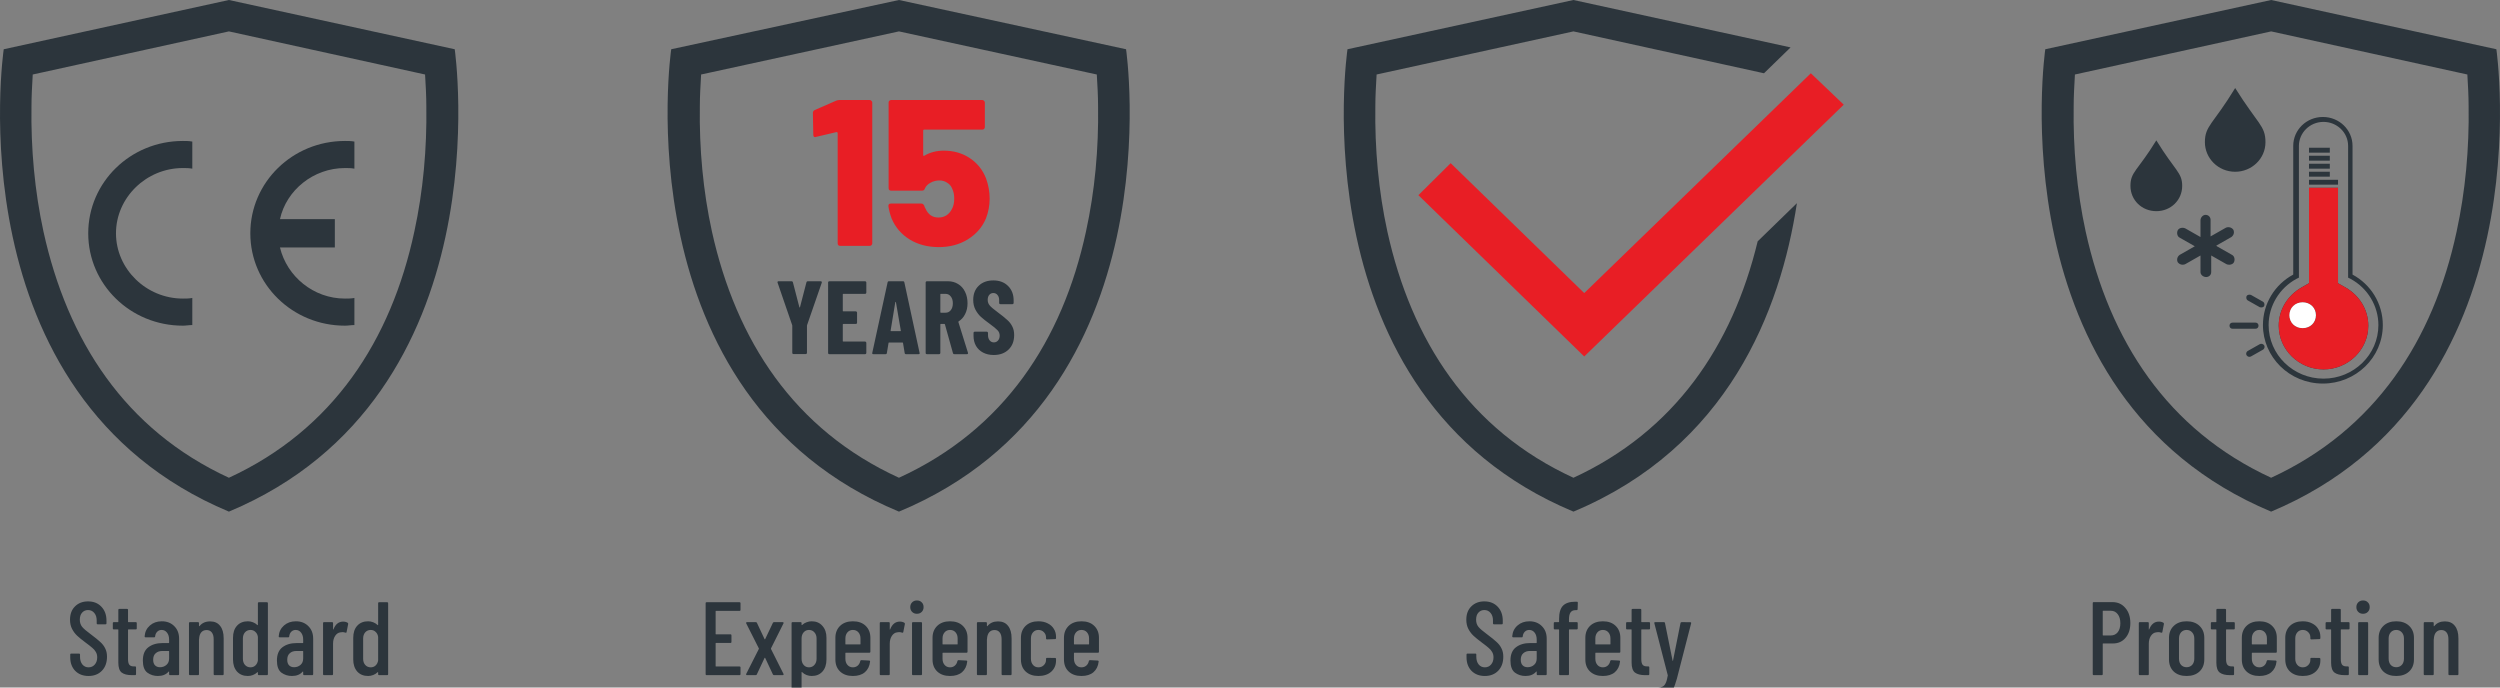<svg width="240" height="66" viewBox="0 0 240 66" fill="none" xmlns="http://www.w3.org/2000/svg">
<rect x="0" y="0" width="240" height="66" fill="#808080" stroke="none"/>
<g clip-path="url(#clip0_1_1085)">
<path d="M8.502 64.894C7.975 64.894 7.549 64.731 7.222 64.404C6.902 64.071 6.742 63.637 6.742 63.104V62.844C6.742 62.777 6.775 62.744 6.842 62.744H7.582C7.649 62.744 7.682 62.777 7.682 62.844V63.054C7.682 63.361 7.759 63.607 7.912 63.794C8.065 63.974 8.262 64.064 8.502 64.064C8.742 64.064 8.939 63.977 9.092 63.804C9.252 63.624 9.332 63.391 9.332 63.104C9.332 62.911 9.289 62.741 9.202 62.594C9.122 62.447 9.012 62.317 8.872 62.204C8.739 62.084 8.519 61.911 8.212 61.684C7.872 61.431 7.605 61.214 7.412 61.034C7.219 60.854 7.055 60.637 6.922 60.384C6.789 60.131 6.722 59.834 6.722 59.494C6.722 58.954 6.882 58.527 7.202 58.214C7.522 57.894 7.939 57.734 8.452 57.734C8.985 57.734 9.412 57.904 9.732 58.244C10.059 58.584 10.222 59.031 10.222 59.584V59.834C10.222 59.901 10.189 59.934 10.122 59.934H9.382C9.315 59.934 9.282 59.901 9.282 59.834V59.564C9.282 59.264 9.205 59.024 9.052 58.844C8.899 58.657 8.699 58.564 8.452 58.564C8.219 58.564 8.029 58.647 7.882 58.814C7.735 58.974 7.662 59.201 7.662 59.494C7.662 59.761 7.735 59.987 7.882 60.174C8.029 60.354 8.312 60.597 8.732 60.904C9.132 61.204 9.432 61.447 9.632 61.634C9.839 61.821 9.995 62.027 10.102 62.254C10.215 62.474 10.272 62.737 10.272 63.044C10.272 63.604 10.109 64.054 9.782 64.394C9.455 64.727 9.029 64.894 8.502 64.894ZM13.13 60.324C13.13 60.391 13.097 60.424 13.03 60.424H12.33C12.303 60.424 12.29 60.437 12.29 60.464V63.274C12.29 63.541 12.336 63.727 12.43 63.834C12.523 63.934 12.67 63.981 12.87 63.974H12.96C13.027 63.974 13.06 64.007 13.06 64.074V64.714C13.06 64.781 13.027 64.814 12.96 64.814H12.65C12.223 64.814 11.9 64.731 11.68 64.564C11.466 64.397 11.36 64.081 11.36 63.614V60.464C11.36 60.437 11.347 60.424 11.32 60.424H10.93C10.863 60.424 10.83 60.391 10.83 60.324V59.824C10.83 59.757 10.863 59.724 10.93 59.724H11.32C11.347 59.724 11.36 59.711 11.36 59.684V58.554C11.36 58.487 11.393 58.454 11.46 58.454H12.19C12.257 58.454 12.29 58.487 12.29 58.554V59.684C12.29 59.711 12.303 59.724 12.33 59.724H13.03C13.097 59.724 13.13 59.757 13.13 59.824V60.324ZM15.534 59.644C16.02 59.644 16.417 59.797 16.724 60.104C17.037 60.411 17.194 60.814 17.194 61.314V64.714C17.194 64.781 17.16 64.814 17.094 64.814H16.334C16.267 64.814 16.234 64.781 16.234 64.714V64.494C16.234 64.481 16.227 64.471 16.214 64.464C16.207 64.457 16.197 64.461 16.184 64.474C15.95 64.754 15.607 64.894 15.154 64.894C14.774 64.894 14.437 64.787 14.144 64.574C13.857 64.354 13.714 63.967 13.714 63.414C13.714 62.834 13.887 62.411 14.234 62.144C14.587 61.871 15.047 61.734 15.614 61.734H16.194C16.22 61.734 16.234 61.721 16.234 61.694V61.404C16.234 61.124 16.167 60.901 16.034 60.734C15.9 60.561 15.727 60.474 15.514 60.474C15.347 60.474 15.207 60.531 15.094 60.644C14.98 60.757 14.914 60.904 14.894 61.084C14.894 61.151 14.86 61.184 14.794 61.184H13.984C13.917 61.184 13.884 61.151 13.884 61.084C13.917 60.657 14.087 60.311 14.394 60.044C14.7 59.777 15.08 59.644 15.534 59.644ZM15.364 64.054C15.597 64.054 15.8 63.981 15.974 63.834C16.147 63.687 16.234 63.481 16.234 63.214V62.534C16.234 62.507 16.22 62.494 16.194 62.494H15.584C15.317 62.494 15.104 62.567 14.944 62.714C14.784 62.854 14.704 63.061 14.704 63.334C14.704 63.574 14.764 63.754 14.884 63.874C15.004 63.994 15.164 64.054 15.364 64.054ZM20.172 59.654C20.592 59.654 20.912 59.797 21.132 60.084C21.358 60.364 21.472 60.764 21.472 61.284V64.714C21.472 64.781 21.438 64.814 21.372 64.814H20.612C20.545 64.814 20.512 64.781 20.512 64.714V61.364C20.512 61.084 20.452 60.867 20.332 60.714C20.212 60.561 20.045 60.484 19.832 60.484C19.612 60.484 19.438 60.561 19.312 60.714C19.192 60.861 19.125 61.071 19.112 61.344C19.112 61.384 19.108 61.404 19.102 61.404V64.714C19.102 64.781 19.068 64.814 19.002 64.814H18.242C18.175 64.814 18.142 64.781 18.142 64.714V59.824C18.142 59.757 18.175 59.724 18.242 59.724H19.002C19.068 59.724 19.102 59.757 19.102 59.824V60.094C19.102 60.107 19.108 60.117 19.122 60.124C19.135 60.124 19.148 60.114 19.162 60.094C19.402 59.801 19.738 59.654 20.172 59.654ZM24.758 57.914C24.758 57.847 24.791 57.814 24.858 57.814H25.618C25.685 57.814 25.718 57.847 25.718 57.914V64.714C25.718 64.781 25.685 64.814 25.618 64.814H24.858C24.791 64.814 24.758 64.781 24.758 64.714V64.554C24.758 64.541 24.752 64.531 24.738 64.524C24.732 64.517 24.721 64.521 24.708 64.534C24.581 64.654 24.438 64.744 24.278 64.804C24.118 64.864 23.958 64.894 23.798 64.894C23.358 64.894 23.008 64.751 22.748 64.464C22.495 64.171 22.368 63.787 22.368 63.314V61.234C22.368 60.741 22.495 60.354 22.748 60.074C23.008 59.787 23.358 59.644 23.798 59.644C23.958 59.644 24.118 59.674 24.278 59.734C24.438 59.794 24.581 59.884 24.708 60.004C24.721 60.017 24.732 60.021 24.738 60.014C24.752 60.007 24.758 59.997 24.758 59.984V57.914ZM24.048 64.064C24.235 64.064 24.392 64.004 24.518 63.884C24.651 63.757 24.732 63.594 24.758 63.394V61.144C24.732 60.944 24.651 60.784 24.518 60.664C24.392 60.537 24.235 60.474 24.048 60.474C23.835 60.474 23.658 60.551 23.518 60.704C23.385 60.857 23.318 61.054 23.318 61.294V63.244C23.318 63.484 23.385 63.681 23.518 63.834C23.658 63.987 23.835 64.064 24.048 64.064ZM28.405 59.644C28.892 59.644 29.288 59.797 29.595 60.104C29.908 60.411 30.065 60.814 30.065 61.314V64.714C30.065 64.781 30.032 64.814 29.965 64.814H29.205C29.138 64.814 29.105 64.781 29.105 64.714V64.494C29.105 64.481 29.098 64.471 29.085 64.464C29.078 64.457 29.068 64.461 29.055 64.474C28.822 64.754 28.478 64.894 28.025 64.894C27.645 64.894 27.308 64.787 27.015 64.574C26.728 64.354 26.585 63.967 26.585 63.414C26.585 62.834 26.758 62.411 27.105 62.144C27.458 61.871 27.918 61.734 28.485 61.734H29.065C29.091 61.734 29.105 61.721 29.105 61.694V61.404C29.105 61.124 29.038 60.901 28.905 60.734C28.771 60.561 28.598 60.474 28.385 60.474C28.218 60.474 28.078 60.531 27.965 60.644C27.852 60.757 27.785 60.904 27.765 61.084C27.765 61.151 27.732 61.184 27.665 61.184H26.855C26.788 61.184 26.755 61.151 26.755 61.084C26.788 60.657 26.958 60.311 27.265 60.044C27.572 59.777 27.951 59.644 28.405 59.644ZM28.235 64.054C28.468 64.054 28.672 63.981 28.845 63.834C29.018 63.687 29.105 63.481 29.105 63.214V62.534C29.105 62.507 29.091 62.494 29.065 62.494H28.455C28.188 62.494 27.975 62.567 27.815 62.714C27.655 62.854 27.575 63.061 27.575 63.334C27.575 63.574 27.635 63.754 27.755 63.874C27.875 63.994 28.035 64.054 28.235 64.054ZM32.943 59.674C33.109 59.674 33.253 59.711 33.373 59.784C33.419 59.811 33.436 59.854 33.423 59.914L33.273 60.674C33.266 60.734 33.226 60.754 33.153 60.734C33.066 60.701 32.973 60.684 32.873 60.684C32.833 60.684 32.773 60.691 32.693 60.704C32.486 60.724 32.313 60.837 32.173 61.044C32.039 61.251 31.973 61.501 31.973 61.794V64.714C31.973 64.781 31.939 64.814 31.873 64.814H31.113C31.046 64.814 31.013 64.781 31.013 64.714V59.824C31.013 59.757 31.046 59.724 31.113 59.724H31.873C31.939 59.724 31.973 59.757 31.973 59.824V60.404C31.973 60.424 31.976 60.437 31.983 60.444C31.996 60.444 32.006 60.434 32.013 60.414C32.206 59.921 32.516 59.674 32.943 59.674ZM36.301 57.914C36.301 57.847 36.334 57.814 36.401 57.814H37.161C37.228 57.814 37.261 57.847 37.261 57.914V64.714C37.261 64.781 37.228 64.814 37.161 64.814H36.401C36.334 64.814 36.301 64.781 36.301 64.714V64.554C36.301 64.541 36.294 64.531 36.281 64.524C36.275 64.517 36.264 64.521 36.251 64.534C36.124 64.654 35.981 64.744 35.821 64.804C35.661 64.864 35.501 64.894 35.341 64.894C34.901 64.894 34.551 64.751 34.291 64.464C34.038 64.171 33.911 63.787 33.911 63.314V61.234C33.911 60.741 34.038 60.354 34.291 60.074C34.551 59.787 34.901 59.644 35.341 59.644C35.501 59.644 35.661 59.674 35.821 59.734C35.981 59.794 36.124 59.884 36.251 60.004C36.264 60.017 36.275 60.021 36.281 60.014C36.294 60.007 36.301 59.997 36.301 59.984V57.914ZM35.591 64.064C35.778 64.064 35.934 64.004 36.061 63.884C36.194 63.757 36.275 63.594 36.301 63.394V61.144C36.275 60.944 36.194 60.784 36.061 60.664C35.934 60.537 35.778 60.474 35.591 60.474C35.378 60.474 35.201 60.551 35.061 60.704C34.928 60.857 34.861 61.054 34.861 61.294V63.244C34.861 63.484 34.928 63.681 35.061 63.834C35.201 63.987 35.378 64.064 35.591 64.064Z" fill="#2C353C"/>
<path fill-rule="evenodd" clip-rule="evenodd" d="M43.653 4.728C43.653 4.728 48.498 38.005 21.975 49.116C-4.547 38.005 0.358 4.728 0.358 4.728L21.975 0L43.653 4.728ZM21.975 45.865C31.966 41.255 37.537 32.685 39.778 22.224C40.626 18.323 40.989 14.244 40.928 10.225C40.928 9.22 40.868 8.156 40.807 7.152L21.975 3.014L3.143 7.152C3.082 8.216 3.022 9.22 3.022 10.225C2.961 14.244 3.325 18.323 4.172 22.224C6.473 32.685 11.984 41.255 21.975 45.865Z" fill="#2C353C"/>
<path fill-rule="evenodd" clip-rule="evenodd" d="M18.461 28.604V31.205C18.158 31.205 17.855 31.264 17.553 31.264C12.527 31.264 8.47 27.304 8.47 22.398C8.47 17.492 12.527 13.532 17.553 13.532C17.855 13.532 18.158 13.532 18.461 13.591V16.192C18.158 16.133 17.855 16.133 17.553 16.133C14.041 16.133 11.134 18.97 11.134 22.398C11.134 25.826 14.041 28.663 17.553 28.663C17.855 28.663 18.158 28.663 18.461 28.604Z" fill="#2C353C"/>
<path fill-rule="evenodd" clip-rule="evenodd" d="M26.877 21.039H32.145V23.757H26.877C27.543 26.535 30.087 28.663 33.114 28.663C33.417 28.663 33.72 28.663 34.023 28.604V31.205C33.72 31.205 33.417 31.264 33.114 31.264C28.088 31.264 24.031 27.304 24.031 22.398C24.031 17.492 28.088 13.532 33.114 13.532C33.417 13.532 33.72 13.532 34.023 13.591V16.192C33.72 16.133 33.417 16.133 33.114 16.133C30.087 16.133 27.483 18.261 26.877 21.039Z" fill="#2C353C"/>
<path d="M71.09 58.544C71.09 58.61 71.057 58.644 70.99 58.644H68.74C68.713 58.644 68.7 58.657 68.7 58.684V60.853C68.7 60.88 68.713 60.894 68.74 60.894H70.12C70.187 60.894 70.22 60.927 70.22 60.993V61.623C70.22 61.69 70.187 61.724 70.12 61.724H68.74C68.713 61.724 68.7 61.737 68.7 61.764V63.944C68.7 63.97 68.713 63.983 68.74 63.983H70.99C71.057 63.983 71.09 64.017 71.09 64.084V64.713C71.09 64.78 71.057 64.814 70.99 64.814H67.84C67.773 64.814 67.74 64.78 67.74 64.713V57.913C67.74 57.847 67.773 57.813 67.84 57.813H70.99C71.057 57.813 71.09 57.847 71.09 57.913V58.544ZM71.707 64.814C71.673 64.814 71.65 64.803 71.636 64.784C71.623 64.757 71.623 64.727 71.636 64.694L72.847 62.303C72.86 62.283 72.86 62.264 72.847 62.243L71.636 59.843C71.63 59.83 71.626 59.813 71.626 59.794C71.626 59.747 71.653 59.724 71.707 59.724H72.546C72.606 59.724 72.647 59.747 72.666 59.794L73.397 61.353C73.403 61.367 73.413 61.373 73.427 61.373C73.44 61.373 73.45 61.367 73.457 61.353L74.197 59.794C74.216 59.747 74.257 59.724 74.317 59.724H75.147C75.18 59.724 75.203 59.737 75.216 59.764C75.23 59.783 75.23 59.81 75.216 59.843L74.016 62.243C74.01 62.264 74.01 62.283 74.016 62.303L75.216 64.694C75.223 64.707 75.227 64.724 75.227 64.743C75.227 64.79 75.2 64.814 75.147 64.814H74.317C74.257 64.814 74.216 64.79 74.197 64.743L73.457 63.163C73.45 63.15 73.44 63.144 73.427 63.144C73.413 63.144 73.403 63.15 73.397 63.163L72.656 64.743C72.636 64.79 72.6 64.814 72.546 64.814H71.707ZM77.921 59.644C78.354 59.644 78.698 59.79 78.951 60.084C79.211 60.37 79.341 60.75 79.341 61.224V63.303C79.341 63.797 79.211 64.187 78.951 64.474C78.698 64.754 78.354 64.894 77.921 64.894C77.761 64.894 77.598 64.864 77.431 64.803C77.271 64.743 77.128 64.65 77.001 64.523C76.968 64.504 76.951 64.51 76.951 64.543V66.624C76.951 66.69 76.918 66.724 76.851 66.724H76.091C76.024 66.724 75.991 66.69 75.991 66.624V59.824C75.991 59.757 76.024 59.724 76.091 59.724H76.851C76.918 59.724 76.951 59.757 76.951 59.824V59.983C76.951 59.997 76.958 60.007 76.971 60.014C76.984 60.014 76.998 60.007 77.011 59.993C77.138 59.873 77.281 59.787 77.441 59.733C77.601 59.673 77.761 59.644 77.921 59.644ZM78.391 61.294C78.391 61.053 78.321 60.857 78.181 60.703C78.048 60.55 77.874 60.474 77.661 60.474C77.454 60.474 77.284 60.55 77.151 60.703C77.018 60.857 76.951 61.053 76.951 61.294V63.243C76.951 63.483 77.018 63.68 77.151 63.834C77.284 63.987 77.454 64.064 77.661 64.064C77.874 64.064 78.048 63.987 78.181 63.834C78.321 63.68 78.391 63.483 78.391 63.243V61.294ZM83.557 62.563C83.557 62.63 83.523 62.663 83.457 62.663H81.197C81.17 62.663 81.157 62.677 81.157 62.703V63.243C81.157 63.483 81.223 63.68 81.357 63.834C81.49 63.987 81.663 64.064 81.877 64.064C82.063 64.064 82.22 64.007 82.347 63.894C82.473 63.78 82.553 63.633 82.587 63.453C82.607 63.4 82.643 63.373 82.697 63.373L83.437 63.413C83.47 63.413 83.493 63.423 83.507 63.444C83.527 63.464 83.533 63.487 83.527 63.514C83.48 63.947 83.313 64.287 83.027 64.534C82.747 64.773 82.363 64.894 81.877 64.894C81.363 64.894 80.953 64.75 80.647 64.463C80.347 64.177 80.197 63.794 80.197 63.313V61.233C80.197 60.76 80.347 60.377 80.647 60.084C80.953 59.79 81.363 59.644 81.877 59.644C82.397 59.644 82.807 59.79 83.107 60.084C83.407 60.377 83.557 60.76 83.557 61.233V62.563ZM81.877 60.474C81.663 60.474 81.49 60.55 81.357 60.703C81.223 60.857 81.157 61.053 81.157 61.294V61.824C81.157 61.85 81.17 61.864 81.197 61.864H82.567C82.593 61.864 82.607 61.85 82.607 61.824V61.294C82.607 61.053 82.54 60.857 82.407 60.703C82.273 60.55 82.097 60.474 81.877 60.474ZM86.386 59.673C86.553 59.673 86.697 59.71 86.817 59.783C86.863 59.81 86.88 59.853 86.867 59.913L86.716 60.673C86.71 60.733 86.67 60.754 86.597 60.733C86.51 60.7 86.416 60.684 86.317 60.684C86.276 60.684 86.216 60.69 86.136 60.703C85.93 60.724 85.757 60.837 85.617 61.044C85.483 61.25 85.416 61.5 85.416 61.794V64.713C85.416 64.78 85.383 64.814 85.317 64.814H84.556C84.49 64.814 84.457 64.78 84.457 64.713V59.824C84.457 59.757 84.49 59.724 84.556 59.724H85.317C85.383 59.724 85.416 59.757 85.416 59.824V60.404C85.416 60.423 85.42 60.437 85.427 60.444C85.44 60.444 85.45 60.434 85.457 60.413C85.65 59.92 85.96 59.673 86.386 59.673ZM88.024 58.923C87.837 58.923 87.684 58.864 87.564 58.743C87.444 58.623 87.384 58.47 87.384 58.283C87.384 58.097 87.444 57.944 87.564 57.824C87.684 57.703 87.837 57.644 88.024 57.644C88.217 57.644 88.37 57.703 88.484 57.824C88.604 57.937 88.664 58.09 88.664 58.283C88.664 58.47 88.604 58.623 88.484 58.743C88.364 58.864 88.21 58.923 88.024 58.923ZM87.654 64.814C87.587 64.814 87.554 64.78 87.554 64.713V59.824C87.554 59.757 87.587 59.724 87.654 59.724H88.414C88.48 59.724 88.514 59.757 88.514 59.824V64.713C88.514 64.78 88.48 64.814 88.414 64.814H87.654ZM92.883 62.563C92.883 62.63 92.849 62.663 92.783 62.663H90.523C90.496 62.663 90.483 62.677 90.483 62.703V63.243C90.483 63.483 90.549 63.68 90.683 63.834C90.816 63.987 90.989 64.064 91.203 64.064C91.389 64.064 91.546 64.007 91.673 63.894C91.799 63.78 91.879 63.633 91.913 63.453C91.933 63.4 91.969 63.373 92.023 63.373L92.763 63.413C92.796 63.413 92.819 63.423 92.833 63.444C92.853 63.464 92.859 63.487 92.853 63.514C92.806 63.947 92.639 64.287 92.353 64.534C92.073 64.773 91.689 64.894 91.203 64.894C90.689 64.894 90.279 64.75 89.973 64.463C89.673 64.177 89.523 63.794 89.523 63.313V61.233C89.523 60.76 89.673 60.377 89.973 60.084C90.279 59.79 90.689 59.644 91.203 59.644C91.723 59.644 92.133 59.79 92.433 60.084C92.733 60.377 92.883 60.76 92.883 61.233V62.563ZM91.203 60.474C90.989 60.474 90.816 60.55 90.683 60.703C90.549 60.857 90.483 61.053 90.483 61.294V61.824C90.483 61.85 90.496 61.864 90.523 61.864H91.893C91.919 61.864 91.933 61.85 91.933 61.824V61.294C91.933 61.053 91.866 60.857 91.733 60.703C91.599 60.55 91.423 60.474 91.203 60.474ZM95.813 59.654C96.233 59.654 96.553 59.797 96.773 60.084C96.999 60.364 97.113 60.764 97.113 61.283V64.713C97.113 64.78 97.079 64.814 97.013 64.814H96.253C96.186 64.814 96.153 64.78 96.153 64.713V61.364C96.153 61.084 96.093 60.867 95.973 60.714C95.853 60.56 95.686 60.483 95.473 60.483C95.253 60.483 95.079 60.56 94.953 60.714C94.833 60.86 94.766 61.07 94.753 61.343C94.753 61.383 94.749 61.404 94.743 61.404V64.713C94.743 64.78 94.709 64.814 94.643 64.814H93.883C93.816 64.814 93.783 64.78 93.783 64.713V59.824C93.783 59.757 93.816 59.724 93.883 59.724H94.643C94.709 59.724 94.743 59.757 94.743 59.824V60.093C94.743 60.107 94.749 60.117 94.763 60.123C94.776 60.123 94.789 60.114 94.803 60.093C95.043 59.8 95.379 59.654 95.813 59.654ZM99.689 64.894C99.176 64.894 98.766 64.75 98.459 64.463C98.159 64.177 98.009 63.79 98.009 63.303V61.233C98.009 60.76 98.159 60.377 98.459 60.084C98.766 59.79 99.176 59.644 99.689 59.644C100.029 59.644 100.326 59.71 100.579 59.843C100.839 59.97 101.036 60.147 101.169 60.373C101.309 60.593 101.379 60.843 101.379 61.123V61.254C101.379 61.32 101.346 61.353 101.279 61.353L100.519 61.383C100.452 61.383 100.419 61.35 100.419 61.283V61.184C100.419 60.99 100.349 60.824 100.209 60.684C100.069 60.544 99.896 60.474 99.689 60.474C99.476 60.474 99.302 60.55 99.169 60.703C99.036 60.857 98.969 61.053 98.969 61.294V63.243C98.969 63.483 99.036 63.68 99.169 63.834C99.302 63.987 99.476 64.064 99.689 64.064C99.896 64.064 100.069 63.993 100.209 63.853C100.349 63.714 100.419 63.547 100.419 63.353V63.254C100.419 63.187 100.452 63.154 100.519 63.154L101.279 63.163C101.346 63.163 101.379 63.197 101.379 63.264V63.413C101.379 63.847 101.226 64.204 100.919 64.484C100.612 64.757 100.202 64.894 99.689 64.894ZM105.5 62.563C105.5 62.63 105.467 62.663 105.4 62.663H103.14C103.113 62.663 103.1 62.677 103.1 62.703V63.243C103.1 63.483 103.167 63.68 103.3 63.834C103.433 63.987 103.607 64.064 103.82 64.064C104.007 64.064 104.163 64.007 104.29 63.894C104.417 63.78 104.497 63.633 104.53 63.453C104.55 63.4 104.587 63.373 104.64 63.373L105.38 63.413C105.413 63.413 105.437 63.423 105.45 63.444C105.47 63.464 105.477 63.487 105.47 63.514C105.423 63.947 105.257 64.287 104.97 64.534C104.69 64.773 104.307 64.894 103.82 64.894C103.307 64.894 102.897 64.75 102.59 64.463C102.29 64.177 102.14 63.794 102.14 63.313V61.233C102.14 60.76 102.29 60.377 102.59 60.084C102.897 59.79 103.307 59.644 103.82 59.644C104.34 59.644 104.75 59.79 105.05 60.084C105.35 60.377 105.5 60.76 105.5 61.233V62.563ZM103.82 60.474C103.607 60.474 103.433 60.55 103.3 60.703C103.167 60.857 103.1 61.053 103.1 61.294V61.824C103.1 61.85 103.113 61.864 103.14 61.864H104.51C104.537 61.864 104.55 61.85 104.55 61.824V61.294C104.55 61.053 104.483 60.857 104.35 60.703C104.217 60.55 104.04 60.474 103.82 60.474Z" fill="#2C353C"/>
<path fill-rule="evenodd" clip-rule="evenodd" d="M108.102 4.728C108.102 4.728 112.988 38.005 86.3 49.116C59.551 38.005 64.437 4.728 64.437 4.728L86.3 0L108.102 4.728ZM86.3 45.865C96.377 41.255 101.995 32.685 104.255 22.224C105.11 18.323 105.476 14.244 105.415 10.225C105.415 9.22 105.354 8.156 105.293 7.152L86.3 3.014L67.307 7.152C67.246 8.216 67.185 9.22 67.185 10.225C67.124 14.244 67.49 18.323 68.345 22.224C70.666 32.685 76.223 41.255 86.3 45.865Z" fill="#2C353C"/>
<path d="M80.277 9.662C80.383 9.622 80.483 9.602 80.577 9.602H83.497C83.563 9.602 83.617 9.629 83.657 9.682C83.71 9.722 83.737 9.776 83.737 9.842V23.362C83.737 23.429 83.71 23.489 83.657 23.542C83.617 23.582 83.563 23.602 83.497 23.602H80.657C80.59 23.602 80.53 23.582 80.477 23.542C80.437 23.489 80.417 23.429 80.417 23.362V12.782C80.417 12.756 80.403 12.729 80.377 12.702C80.35 12.676 80.323 12.669 80.297 12.682L78.337 13.142L78.257 13.162C78.137 13.162 78.077 13.089 78.077 12.942L78.037 10.842C78.037 10.709 78.097 10.616 78.217 10.562L80.277 9.662ZM94.666 17.142C94.893 17.782 95.006 18.422 95.006 19.062C95.006 19.729 94.886 20.369 94.646 20.982C94.299 21.809 93.719 22.476 92.906 22.982C92.106 23.476 91.179 23.722 90.126 23.722C89.073 23.722 88.146 23.482 87.346 23.002C86.546 22.509 85.966 21.842 85.606 21.002C85.459 20.629 85.353 20.229 85.286 19.802V19.762C85.286 19.616 85.366 19.542 85.526 19.542H88.446C88.566 19.542 88.659 19.609 88.726 19.742C88.739 19.822 88.786 19.929 88.866 20.062C89.119 20.609 89.526 20.882 90.086 20.882C90.366 20.882 90.619 20.816 90.846 20.682C91.073 20.536 91.253 20.329 91.386 20.062C91.533 19.796 91.606 19.462 91.606 19.062C91.606 18.689 91.539 18.369 91.406 18.102C91.313 17.862 91.153 17.676 90.926 17.542C90.713 17.396 90.466 17.322 90.186 17.322C89.879 17.322 89.593 17.396 89.326 17.542C89.059 17.689 88.879 17.876 88.786 18.102C88.746 18.236 88.659 18.302 88.526 18.302H85.546C85.479 18.302 85.419 18.282 85.366 18.242C85.326 18.189 85.306 18.129 85.306 18.062V9.842C85.306 9.776 85.326 9.722 85.366 9.682C85.419 9.629 85.479 9.602 85.546 9.602H94.306C94.373 9.602 94.426 9.629 94.466 9.682C94.519 9.722 94.546 9.776 94.546 9.842V12.202C94.546 12.269 94.519 12.329 94.466 12.382C94.426 12.422 94.373 12.442 94.306 12.442H88.726C88.659 12.442 88.626 12.476 88.626 12.542V14.882C88.626 14.922 88.639 14.949 88.666 14.962C88.693 14.976 88.719 14.969 88.746 14.942C89.293 14.622 89.913 14.462 90.606 14.462C91.553 14.462 92.386 14.702 93.106 15.182C93.826 15.662 94.346 16.316 94.666 17.142Z" fill="#E81E25"/>
<path d="M76.179 33.99C76.146 33.99 76.116 33.98 76.089 33.96C76.069 33.933 76.059 33.903 76.059 33.87V31.27L76.049 31.21L74.649 27.14C74.643 27.127 74.639 27.11 74.639 27.09C74.639 27.03 74.676 27 74.749 27H75.979C76.053 27 76.099 27.033 76.119 27.1L76.739 29.49C76.746 29.51 76.756 29.52 76.769 29.52C76.783 29.52 76.793 29.51 76.799 29.49L77.419 27.1C77.439 27.033 77.486 27 77.559 27H78.789C78.829 27 78.859 27.013 78.879 27.04C78.899 27.06 78.903 27.093 78.889 27.14L77.479 31.21L77.469 31.27V33.87C77.469 33.903 77.456 33.933 77.429 33.96C77.409 33.98 77.383 33.99 77.349 33.99H76.179ZM83.168 28.09C83.168 28.123 83.154 28.153 83.128 28.18C83.108 28.2 83.081 28.21 83.048 28.21H80.958C80.924 28.21 80.908 28.227 80.908 28.26V29.84C80.908 29.873 80.924 29.89 80.958 29.89H82.158C82.191 29.89 82.218 29.903 82.238 29.93C82.264 29.95 82.278 29.977 82.278 30.01V30.98C82.278 31.013 82.264 31.043 82.238 31.07C82.218 31.09 82.191 31.1 82.158 31.1H80.958C80.924 31.1 80.908 31.117 80.908 31.15V32.74C80.908 32.773 80.924 32.79 80.958 32.79H83.048C83.081 32.79 83.108 32.803 83.128 32.83C83.154 32.85 83.168 32.877 83.168 32.91V33.88C83.168 33.913 83.154 33.943 83.128 33.97C83.108 33.99 83.081 34 83.048 34H79.618C79.584 34 79.554 33.99 79.528 33.97C79.508 33.943 79.498 33.913 79.498 33.88V27.12C79.498 27.087 79.508 27.06 79.528 27.04C79.554 27.013 79.584 27 79.618 27H83.048C83.081 27 83.108 27.013 83.128 27.04C83.154 27.06 83.168 27.087 83.168 27.12V28.09ZM86.979 34C86.899 34 86.855 33.963 86.849 33.89L86.689 32.93C86.689 32.897 86.669 32.88 86.629 32.88H85.359C85.319 32.88 85.299 32.897 85.299 32.93L85.139 33.89C85.132 33.963 85.089 34 85.009 34H83.839C83.752 34 83.719 33.957 83.739 33.87L85.209 27.11C85.222 27.037 85.265 27 85.339 27H86.689C86.762 27 86.805 27.037 86.819 27.11L88.279 33.87L88.289 33.91C88.289 33.97 88.252 34 88.179 34H86.979ZM85.499 31.74C85.499 31.773 85.512 31.79 85.539 31.79H86.439C86.472 31.79 86.485 31.773 86.479 31.74L86.009 29.01C86.002 28.99 85.992 28.98 85.979 28.98C85.965 28.98 85.955 28.99 85.949 29.01L85.499 31.74ZM91.623 34C91.549 34 91.503 33.967 91.483 33.9L90.713 31.14C90.7 31.113 90.683 31.1 90.663 31.1H90.323C90.29 31.1 90.273 31.117 90.273 31.15V33.88C90.273 33.913 90.26 33.943 90.233 33.97C90.213 33.99 90.186 34 90.153 34H88.983C88.95 34 88.919 33.99 88.893 33.97C88.873 33.943 88.863 33.913 88.863 33.88V27.12C88.863 27.087 88.873 27.06 88.893 27.04C88.919 27.013 88.95 27 88.983 27H91.003C91.37 27 91.696 27.09 91.983 27.27C92.269 27.443 92.49 27.69 92.643 28.01C92.803 28.33 92.883 28.697 92.883 29.11C92.883 29.503 92.806 29.85 92.653 30.15C92.506 30.45 92.299 30.683 92.033 30.85C92.019 30.857 92.01 30.867 92.003 30.88C91.996 30.887 91.996 30.897 92.003 30.91L92.923 33.86L92.933 33.9C92.933 33.967 92.896 34 92.823 34H91.623ZM90.323 28.21C90.29 28.21 90.273 28.227 90.273 28.26V29.97C90.273 30.003 90.29 30.02 90.323 30.02H90.773C90.98 30.02 91.146 29.94 91.273 29.78C91.406 29.613 91.473 29.393 91.473 29.12C91.473 28.84 91.406 28.62 91.273 28.46C91.146 28.293 90.98 28.21 90.773 28.21H90.323ZM95.399 34.08C95.013 34.08 94.672 34.003 94.379 33.85C94.086 33.697 93.859 33.483 93.699 33.21C93.539 32.93 93.459 32.61 93.459 32.25V31.96C93.459 31.927 93.469 31.9 93.489 31.88C93.516 31.853 93.546 31.84 93.579 31.84H94.729C94.763 31.84 94.789 31.853 94.809 31.88C94.836 31.9 94.849 31.927 94.849 31.96V32.18C94.849 32.387 94.903 32.553 95.009 32.68C95.116 32.807 95.249 32.87 95.409 32.87C95.569 32.87 95.703 32.81 95.809 32.69C95.916 32.57 95.969 32.413 95.969 32.22C95.969 32.02 95.903 31.85 95.769 31.71C95.636 31.563 95.376 31.35 94.989 31.07C94.656 30.83 94.386 30.617 94.179 30.43C93.972 30.243 93.796 30.013 93.649 29.74C93.502 29.467 93.429 29.15 93.429 28.79C93.429 28.223 93.606 27.77 93.959 27.43C94.312 27.09 94.779 26.92 95.359 26.92C95.946 26.92 96.416 27.097 96.769 27.45C97.129 27.803 97.309 28.267 97.309 28.84V29.08C97.309 29.113 97.296 29.143 97.269 29.17C97.249 29.19 97.222 29.2 97.189 29.2H96.039C96.006 29.2 95.976 29.19 95.949 29.17C95.929 29.143 95.919 29.113 95.919 29.08V28.81C95.919 28.603 95.866 28.44 95.759 28.32C95.659 28.193 95.526 28.13 95.359 28.13C95.199 28.13 95.069 28.19 94.969 28.31C94.869 28.423 94.819 28.583 94.819 28.79C94.819 28.99 94.882 29.167 95.009 29.32C95.136 29.473 95.386 29.687 95.759 29.96C96.172 30.267 96.483 30.517 96.689 30.71C96.903 30.897 97.066 31.107 97.179 31.34C97.299 31.567 97.359 31.84 97.359 32.16C97.359 32.747 97.179 33.213 96.819 33.56C96.459 33.907 95.986 34.08 95.399 34.08Z" fill="#2C353C"/>
<path d="M142.546 64.894C142.019 64.894 141.593 64.73 141.266 64.403C140.946 64.07 140.786 63.637 140.786 63.103V62.843C140.786 62.777 140.819 62.743 140.886 62.743H141.626C141.693 62.743 141.726 62.777 141.726 62.843V63.053C141.726 63.36 141.803 63.607 141.956 63.794C142.109 63.974 142.306 64.064 142.546 64.064C142.786 64.064 142.983 63.977 143.136 63.803C143.296 63.623 143.376 63.39 143.376 63.103C143.376 62.91 143.333 62.74 143.246 62.593C143.166 62.447 143.056 62.317 142.916 62.203C142.783 62.084 142.563 61.91 142.256 61.684C141.916 61.43 141.649 61.214 141.456 61.033C141.263 60.853 141.099 60.637 140.966 60.383C140.833 60.13 140.766 59.834 140.766 59.493C140.766 58.953 140.926 58.527 141.246 58.214C141.566 57.894 141.983 57.733 142.496 57.733C143.029 57.733 143.456 57.904 143.776 58.243C144.103 58.584 144.266 59.03 144.266 59.584V59.834C144.266 59.9 144.233 59.934 144.166 59.934H143.426C143.359 59.934 143.326 59.9 143.326 59.834V59.563C143.326 59.264 143.249 59.023 143.096 58.843C142.943 58.657 142.743 58.563 142.496 58.563C142.263 58.563 142.073 58.647 141.926 58.813C141.779 58.974 141.706 59.2 141.706 59.493C141.706 59.76 141.779 59.987 141.926 60.173C142.073 60.353 142.356 60.597 142.776 60.904C143.176 61.203 143.476 61.447 143.676 61.633C143.883 61.82 144.039 62.027 144.146 62.254C144.259 62.474 144.316 62.737 144.316 63.044C144.316 63.603 144.153 64.053 143.826 64.394C143.499 64.727 143.073 64.894 142.546 64.894ZM146.824 59.644C147.31 59.644 147.707 59.797 148.014 60.103C148.327 60.41 148.484 60.813 148.484 61.313V64.713C148.484 64.78 148.45 64.814 148.384 64.814H147.624C147.557 64.814 147.524 64.78 147.524 64.713V64.493C147.524 64.48 147.517 64.47 147.504 64.463C147.497 64.457 147.487 64.46 147.474 64.474C147.24 64.754 146.897 64.894 146.444 64.894C146.064 64.894 145.727 64.787 145.434 64.573C145.147 64.353 145.004 63.967 145.004 63.413C145.004 62.834 145.177 62.41 145.524 62.144C145.877 61.87 146.337 61.733 146.904 61.733H147.484C147.51 61.733 147.524 61.72 147.524 61.694V61.404C147.524 61.123 147.457 60.9 147.324 60.733C147.19 60.56 147.017 60.474 146.804 60.474C146.637 60.474 146.497 60.53 146.384 60.644C146.27 60.757 146.204 60.904 146.184 61.084C146.184 61.15 146.15 61.184 146.084 61.184H145.274C145.207 61.184 145.174 61.15 145.174 61.084C145.207 60.657 145.377 60.31 145.684 60.044C145.99 59.777 146.37 59.644 146.824 59.644ZM146.654 64.053C146.887 64.053 147.09 63.98 147.264 63.834C147.437 63.687 147.524 63.48 147.524 63.214V62.533C147.524 62.507 147.51 62.493 147.484 62.493H146.874C146.607 62.493 146.394 62.567 146.234 62.714C146.074 62.853 145.994 63.06 145.994 63.334C145.994 63.574 146.054 63.754 146.174 63.873C146.294 63.993 146.454 64.053 146.654 64.053ZM150.622 59.684C150.622 59.71 150.635 59.724 150.662 59.724H151.362C151.428 59.724 151.462 59.757 151.462 59.824V60.324C151.462 60.39 151.428 60.423 151.362 60.423H150.662C150.635 60.423 150.622 60.437 150.622 60.464V64.713C150.622 64.78 150.588 64.814 150.522 64.814H149.772C149.705 64.814 149.672 64.78 149.672 64.713V60.464C149.672 60.437 149.658 60.423 149.632 60.423H149.262C149.195 60.423 149.162 60.39 149.162 60.324V59.824C149.162 59.757 149.195 59.724 149.262 59.724H149.632C149.658 59.724 149.672 59.71 149.672 59.684V59.423C149.672 58.83 149.795 58.407 150.042 58.154C150.288 57.894 150.688 57.764 151.242 57.764H151.372C151.438 57.764 151.472 57.797 151.472 57.864L151.452 58.474C151.452 58.54 151.418 58.574 151.352 58.574H151.252C151.032 58.574 150.872 58.647 150.772 58.794C150.672 58.934 150.622 59.154 150.622 59.453V59.684ZM155.553 62.563C155.553 62.63 155.52 62.663 155.453 62.663H153.193C153.167 62.663 153.153 62.677 153.153 62.703V63.243C153.153 63.483 153.22 63.68 153.353 63.834C153.487 63.987 153.66 64.064 153.873 64.064C154.06 64.064 154.217 64.007 154.343 63.894C154.47 63.78 154.55 63.633 154.583 63.453C154.603 63.4 154.64 63.373 154.693 63.373L155.433 63.413C155.467 63.413 155.49 63.423 155.503 63.444C155.523 63.464 155.53 63.487 155.523 63.514C155.477 63.947 155.31 64.287 155.023 64.534C154.743 64.773 154.36 64.894 153.873 64.894C153.36 64.894 152.95 64.75 152.643 64.463C152.343 64.177 152.193 63.794 152.193 63.313V61.233C152.193 60.76 152.343 60.377 152.643 60.084C152.95 59.79 153.36 59.644 153.873 59.644C154.393 59.644 154.803 59.79 155.103 60.084C155.403 60.377 155.553 60.76 155.553 61.233V62.563ZM153.873 60.474C153.66 60.474 153.487 60.55 153.353 60.703C153.22 60.857 153.153 61.053 153.153 61.294V61.824C153.153 61.85 153.167 61.864 153.193 61.864H154.563C154.59 61.864 154.603 61.85 154.603 61.824V61.294C154.603 61.053 154.537 60.857 154.403 60.703C154.27 60.55 154.093 60.474 153.873 60.474ZM158.404 60.324C158.404 60.39 158.371 60.423 158.304 60.423H157.604C157.577 60.423 157.564 60.437 157.564 60.464V63.273C157.564 63.54 157.611 63.727 157.704 63.834C157.797 63.934 157.944 63.98 158.144 63.974H158.234C158.301 63.974 158.334 64.007 158.334 64.073V64.713C158.334 64.78 158.301 64.814 158.234 64.814H157.924C157.497 64.814 157.174 64.73 156.954 64.564C156.741 64.397 156.634 64.08 156.634 63.614V60.464C156.634 60.437 156.621 60.423 156.594 60.423H156.204C156.137 60.423 156.104 60.39 156.104 60.324V59.824C156.104 59.757 156.137 59.724 156.204 59.724H156.594C156.621 59.724 156.634 59.71 156.634 59.684V58.553C156.634 58.487 156.667 58.453 156.734 58.453H157.464C157.531 58.453 157.564 58.487 157.564 58.553V59.684C157.564 59.71 157.577 59.724 157.604 59.724H158.304C158.371 59.724 158.404 59.757 158.404 59.824V60.324ZM159.068 66.803C159.055 66.803 159.041 66.793 159.028 66.773C159.015 66.754 159.008 66.73 159.008 66.704V66.114C159.008 66.047 159.041 66.013 159.108 66.013C159.321 66.007 159.488 65.974 159.608 65.913C159.735 65.853 159.835 65.74 159.908 65.573C159.988 65.407 160.055 65.163 160.108 64.844L160.098 64.793L158.818 59.834L158.808 59.803C158.808 59.75 158.841 59.724 158.908 59.724H159.728C159.795 59.724 159.831 59.754 159.838 59.813L160.568 63.423C160.575 63.444 160.581 63.453 160.588 63.453C160.595 63.453 160.601 63.444 160.608 63.423L161.328 59.813C161.341 59.754 161.378 59.724 161.438 59.724L162.268 59.733C162.301 59.733 162.325 59.743 162.338 59.764C162.358 59.783 162.361 59.81 162.348 59.843L160.978 65.163C160.851 65.624 160.725 65.963 160.598 66.183C160.471 66.41 160.295 66.57 160.068 66.663C159.848 66.757 159.531 66.803 159.118 66.803H159.068Z" fill="#2C353C"/>
<path fill-rule="evenodd" clip-rule="evenodd" d="M139.264 15.664L136.165 18.737L152.086 34.222L177 10.049L173.84 7.034L152.086 28.135L139.264 15.664Z" fill="#E81E25"/>
<path fill-rule="evenodd" clip-rule="evenodd" d="M172.503 19.505C170.923 29.848 165.879 42.91 151.052 49.116C124.437 38.005 129.359 4.728 129.359 4.728L151.052 0L171.895 4.551L169.343 7.034L151.052 3.014L132.154 7.152C132.093 8.216 132.033 9.22 132.033 10.225C131.972 14.244 132.336 18.323 133.187 22.224C135.496 32.685 141.026 41.255 151.052 45.865C160.775 41.373 166.305 33.217 168.736 23.169L172.503 19.505Z" fill="#2C353C"/>
<path d="M202.793 57.803C203.306 57.803 203.72 57.99 204.033 58.364C204.353 58.73 204.513 59.214 204.513 59.813C204.513 60.4 204.36 60.873 204.053 61.233C203.746 61.593 203.343 61.773 202.843 61.773H201.903C201.876 61.773 201.863 61.787 201.863 61.813V64.713C201.863 64.78 201.83 64.814 201.763 64.814H201.003C200.936 64.814 200.903 64.78 200.903 64.713V57.904C200.903 57.837 200.936 57.803 201.003 57.803H202.793ZM202.643 61.004C202.916 61.004 203.136 60.9 203.303 60.694C203.47 60.48 203.553 60.194 203.553 59.834C203.553 59.467 203.47 59.177 203.303 58.964C203.136 58.743 202.916 58.633 202.643 58.633H201.903C201.876 58.633 201.863 58.647 201.863 58.673V60.964C201.863 60.99 201.876 61.004 201.903 61.004H202.643ZM207.255 59.673C207.421 59.673 207.565 59.71 207.685 59.783C207.731 59.81 207.748 59.853 207.735 59.913L207.585 60.673C207.578 60.733 207.538 60.754 207.465 60.733C207.378 60.7 207.285 60.684 207.185 60.684C207.145 60.684 207.085 60.69 207.005 60.703C206.798 60.724 206.625 60.837 206.485 61.044C206.351 61.25 206.285 61.5 206.285 61.794V64.713C206.285 64.78 206.251 64.814 206.185 64.814H205.425C205.358 64.814 205.325 64.78 205.325 64.713V59.824C205.325 59.757 205.358 59.724 205.425 59.724H206.185C206.251 59.724 206.285 59.757 206.285 59.824V60.404C206.285 60.423 206.288 60.437 206.295 60.444C206.308 60.444 206.318 60.434 206.325 60.413C206.518 59.92 206.828 59.673 207.255 59.673ZM209.913 64.894C209.393 64.894 208.98 64.75 208.673 64.463C208.373 64.17 208.223 63.783 208.223 63.303V61.233C208.223 60.76 208.376 60.377 208.683 60.084C208.99 59.79 209.4 59.644 209.913 59.644C210.433 59.644 210.846 59.79 211.153 60.084C211.46 60.377 211.613 60.76 211.613 61.233V63.303C211.613 63.783 211.46 64.17 211.153 64.463C210.846 64.75 210.433 64.894 209.913 64.894ZM209.913 64.053C210.126 64.053 210.303 63.98 210.443 63.834C210.583 63.68 210.653 63.48 210.653 63.233V61.294C210.653 61.053 210.583 60.857 210.443 60.703C210.303 60.55 210.126 60.474 209.913 60.474C209.7 60.474 209.523 60.55 209.383 60.703C209.25 60.857 209.183 61.053 209.183 61.294V63.233C209.183 63.48 209.25 63.68 209.383 63.834C209.523 63.98 209.7 64.053 209.913 64.053ZM214.541 60.324C214.541 60.39 214.508 60.423 214.441 60.423H213.741C213.715 60.423 213.701 60.437 213.701 60.464V63.273C213.701 63.54 213.748 63.727 213.841 63.834C213.935 63.934 214.081 63.98 214.281 63.974H214.371C214.438 63.974 214.471 64.007 214.471 64.073V64.713C214.471 64.78 214.438 64.814 214.371 64.814H214.061C213.635 64.814 213.311 64.73 213.091 64.564C212.878 64.397 212.771 64.08 212.771 63.614V60.464C212.771 60.437 212.758 60.423 212.731 60.423H212.341C212.275 60.423 212.241 60.39 212.241 60.324V59.824C212.241 59.757 212.275 59.724 212.341 59.724H212.731C212.758 59.724 212.771 59.71 212.771 59.684V58.553C212.771 58.487 212.805 58.453 212.871 58.453H213.601C213.668 58.453 213.701 58.487 213.701 58.553V59.684C213.701 59.71 213.715 59.724 213.741 59.724H214.441C214.508 59.724 214.541 59.757 214.541 59.824V60.324ZM218.575 62.563C218.575 62.63 218.542 62.663 218.475 62.663H216.215C216.189 62.663 216.175 62.677 216.175 62.703V63.243C216.175 63.483 216.242 63.68 216.375 63.834C216.509 63.987 216.682 64.064 216.895 64.064C217.082 64.064 217.239 64.007 217.365 63.894C217.492 63.78 217.572 63.633 217.605 63.453C217.625 63.4 217.662 63.373 217.715 63.373L218.455 63.413C218.489 63.413 218.512 63.423 218.525 63.444C218.545 63.464 218.552 63.487 218.545 63.514C218.499 63.947 218.332 64.287 218.045 64.534C217.765 64.773 217.382 64.894 216.895 64.894C216.382 64.894 215.972 64.75 215.665 64.463C215.365 64.177 215.215 63.794 215.215 63.313V61.233C215.215 60.76 215.365 60.377 215.665 60.084C215.972 59.79 216.382 59.644 216.895 59.644C217.415 59.644 217.825 59.79 218.125 60.084C218.425 60.377 218.575 60.76 218.575 61.233V62.563ZM216.895 60.474C216.682 60.474 216.509 60.55 216.375 60.703C216.242 60.857 216.175 61.053 216.175 61.294V61.824C216.175 61.85 216.189 61.864 216.215 61.864H217.585C217.612 61.864 217.625 61.85 217.625 61.824V61.294C217.625 61.053 217.559 60.857 217.425 60.703C217.292 60.55 217.115 60.474 216.895 60.474ZM221.065 64.894C220.552 64.894 220.142 64.75 219.835 64.463C219.535 64.177 219.385 63.79 219.385 63.303V61.233C219.385 60.76 219.535 60.377 219.835 60.084C220.142 59.79 220.552 59.644 221.065 59.644C221.405 59.644 221.702 59.71 221.955 59.843C222.215 59.97 222.412 60.147 222.545 60.373C222.685 60.593 222.755 60.843 222.755 61.123V61.254C222.755 61.32 222.722 61.353 222.655 61.353L221.895 61.383C221.828 61.383 221.795 61.35 221.795 61.283V61.184C221.795 60.99 221.725 60.824 221.585 60.684C221.445 60.544 221.272 60.474 221.065 60.474C220.852 60.474 220.678 60.55 220.545 60.703C220.412 60.857 220.345 61.053 220.345 61.294V63.243C220.345 63.483 220.412 63.68 220.545 63.834C220.678 63.987 220.852 64.064 221.065 64.064C221.272 64.064 221.445 63.993 221.585 63.853C221.725 63.714 221.795 63.547 221.795 63.353V63.254C221.795 63.187 221.828 63.154 221.895 63.154L222.655 63.163C222.722 63.163 222.755 63.197 222.755 63.264V63.413C222.755 63.847 222.602 64.204 222.295 64.484C221.988 64.757 221.578 64.894 221.065 64.894ZM225.557 60.324C225.557 60.39 225.524 60.423 225.457 60.423H224.757C224.73 60.423 224.717 60.437 224.717 60.464V63.273C224.717 63.54 224.764 63.727 224.857 63.834C224.95 63.934 225.097 63.98 225.297 63.974H225.387C225.454 63.974 225.487 64.007 225.487 64.073V64.713C225.487 64.78 225.454 64.814 225.387 64.814H225.077C224.65 64.814 224.327 64.73 224.107 64.564C223.894 64.397 223.787 64.08 223.787 63.614V60.464C223.787 60.437 223.774 60.423 223.747 60.423H223.357C223.29 60.423 223.257 60.39 223.257 60.324V59.824C223.257 59.757 223.29 59.724 223.357 59.724H223.747C223.774 59.724 223.787 59.71 223.787 59.684V58.553C223.787 58.487 223.82 58.453 223.887 58.453H224.617C224.684 58.453 224.717 58.487 224.717 58.553V59.684C224.717 59.71 224.73 59.724 224.757 59.724H225.457C225.524 59.724 225.557 59.757 225.557 59.824V60.324ZM226.851 58.923C226.664 58.923 226.511 58.864 226.391 58.743C226.271 58.623 226.211 58.47 226.211 58.283C226.211 58.097 226.271 57.944 226.391 57.824C226.511 57.703 226.664 57.644 226.851 57.644C227.044 57.644 227.198 57.703 227.311 57.824C227.431 57.937 227.491 58.09 227.491 58.283C227.491 58.47 227.431 58.623 227.311 58.743C227.191 58.864 227.038 58.923 226.851 58.923ZM226.481 64.814C226.414 64.814 226.381 64.78 226.381 64.713V59.824C226.381 59.757 226.414 59.724 226.481 59.724H227.241C227.308 59.724 227.341 59.757 227.341 59.824V64.713C227.341 64.78 227.308 64.814 227.241 64.814H226.481ZM230.04 64.894C229.52 64.894 229.107 64.75 228.8 64.463C228.5 64.17 228.35 63.783 228.35 63.303V61.233C228.35 60.76 228.503 60.377 228.81 60.084C229.117 59.79 229.527 59.644 230.04 59.644C230.56 59.644 230.973 59.79 231.28 60.084C231.587 60.377 231.74 60.76 231.74 61.233V63.303C231.74 63.783 231.587 64.17 231.28 64.463C230.973 64.75 230.56 64.894 230.04 64.894ZM230.04 64.053C230.253 64.053 230.43 63.98 230.57 63.834C230.71 63.68 230.78 63.48 230.78 63.233V61.294C230.78 61.053 230.71 60.857 230.57 60.703C230.43 60.55 230.253 60.474 230.04 60.474C229.827 60.474 229.65 60.55 229.51 60.703C229.377 60.857 229.31 61.053 229.31 61.294V63.233C229.31 63.48 229.377 63.68 229.51 63.834C229.65 63.98 229.827 64.053 230.04 64.053ZM234.708 59.654C235.128 59.654 235.448 59.797 235.668 60.084C235.895 60.364 236.008 60.764 236.008 61.283V64.713C236.008 64.78 235.975 64.814 235.908 64.814H235.148C235.082 64.814 235.048 64.78 235.048 64.713V61.364C235.048 61.084 234.988 60.867 234.868 60.714C234.748 60.56 234.582 60.483 234.368 60.483C234.148 60.483 233.975 60.56 233.848 60.714C233.728 60.86 233.662 61.07 233.648 61.343C233.648 61.383 233.645 61.404 233.638 61.404V64.713C233.638 64.78 233.605 64.814 233.538 64.814H232.778C232.712 64.814 232.678 64.78 232.678 64.713V59.824C232.678 59.757 232.712 59.724 232.778 59.724H233.538C233.605 59.724 233.638 59.757 233.638 59.824V60.093C233.638 60.107 233.645 60.117 233.658 60.123C233.672 60.123 233.685 60.114 233.698 60.093C233.938 59.8 234.275 59.654 234.708 59.654Z" fill="#2C353C"/>
<path fill-rule="evenodd" clip-rule="evenodd" d="M239.652 4.728C239.652 4.728 244.497 38.005 218.03 49.116C191.502 38.005 196.347 4.728 196.347 4.728L218.03 0L239.652 4.728ZM218.03 45.865C228.023 41.255 233.595 32.685 235.836 22.224C236.684 18.323 237.048 14.244 236.987 10.225C236.987 9.22 236.926 8.156 236.866 7.152L218.03 3.014L199.193 7.152C199.133 8.216 199.072 9.22 199.072 10.225C199.012 14.244 199.375 18.323 200.223 22.224C202.525 32.685 208.036 41.255 218.03 45.865Z" fill="#2C353C"/>
<path fill-rule="evenodd" clip-rule="evenodd" d="M227.357 31.266C227.357 29.729 226.509 28.37 225.177 27.601L224.45 27.188V18.026H221.664V27.188L220.937 27.601C219.604 28.37 218.757 29.729 218.757 31.266C218.757 33.571 220.695 35.462 223.057 35.462C225.419 35.462 227.357 33.571 227.357 31.266ZM214.577 8.451C216.758 11.938 217.485 12.057 217.485 13.652C217.485 15.248 216.152 16.489 214.577 16.489C212.942 16.489 211.67 15.189 211.67 13.652C211.67 12.057 212.458 11.938 214.577 8.451ZM212.821 23.641L214.275 24.469C214.517 24.587 214.577 24.942 214.456 25.178C214.335 25.414 213.972 25.473 213.73 25.355L212.276 24.528V26.124C212.276 26.419 212.034 26.596 211.791 26.596C211.489 26.596 211.246 26.36 211.246 26.124V24.528L209.793 25.355C209.55 25.473 209.248 25.414 209.066 25.178C208.945 24.942 209.005 24.646 209.248 24.469L210.701 23.641L209.248 22.814C209.005 22.695 208.945 22.341 209.066 22.104C209.187 21.868 209.55 21.809 209.793 21.927L211.246 22.755V21.159C211.246 20.863 211.489 20.627 211.731 20.627C212.034 20.627 212.215 20.863 212.215 21.1V22.695L213.669 21.868C213.911 21.75 214.214 21.809 214.396 22.045C214.517 22.282 214.456 22.577 214.214 22.755L212.76 23.582L212.821 23.641ZM207.007 13.475C208.824 16.43 209.49 16.549 209.49 17.849C209.49 19.208 208.4 20.272 207.007 20.272C205.614 20.272 204.523 19.208 204.523 17.849C204.523 16.489 205.19 16.43 207.007 13.475ZM217.364 33.157C217.424 33.275 217.424 33.453 217.242 33.571L216.092 34.221C215.97 34.28 215.789 34.28 215.668 34.103C215.607 33.984 215.607 33.807 215.789 33.689L216.94 33.039C217.061 32.98 217.242 32.98 217.364 33.157ZM217.364 29.374C217.303 29.493 217.121 29.552 216.94 29.493L215.789 28.842C215.668 28.783 215.607 28.606 215.668 28.429C215.728 28.311 215.91 28.251 216.092 28.311L217.242 28.961C217.364 29.02 217.424 29.197 217.364 29.374ZM216.818 31.266C216.818 31.443 216.697 31.561 216.516 31.561H214.335C214.154 31.561 214.032 31.443 214.032 31.266C214.032 31.088 214.154 30.97 214.335 30.97H216.516C216.697 30.97 216.818 31.088 216.818 31.266ZM221.664 14.184H223.662V14.657H221.664V14.184ZM221.664 14.953H223.662V15.426H221.664V14.953ZM221.664 15.721H223.662V16.194H221.664V15.721ZM221.664 16.489H223.662V16.962H221.664V16.489ZM221.664 17.258H224.45V17.731H221.664V17.258ZM220.695 26.655V14.007C220.695 12.766 221.724 11.702 223.057 11.702C224.329 11.702 225.419 12.707 225.419 14.007V26.655L225.661 26.774C227.296 27.66 228.326 29.374 228.326 31.207C228.326 34.044 225.964 36.349 223.057 36.349C220.15 36.349 217.787 34.044 217.787 31.207C217.787 29.374 218.817 27.66 220.452 26.774L220.695 26.655ZM225.843 26.36V14.007C225.843 12.47 224.571 11.229 222.996 11.229C221.421 11.229 220.15 12.47 220.15 14.007V26.36C218.393 27.306 217.242 29.138 217.242 31.207C217.242 34.28 219.786 36.822 222.996 36.822C226.146 36.822 228.75 34.339 228.75 31.207C228.75 29.138 227.599 27.306 225.843 26.36ZM220.998 29.02C221.724 29.02 222.269 29.552 222.269 30.261C222.269 30.97 221.724 31.502 220.998 31.502C220.271 31.502 219.726 30.97 219.726 30.261C219.726 29.552 220.271 29.02 220.998 29.02Z" fill="#2C353C"/>
<path fill-rule="evenodd" clip-rule="evenodd" d="M222.33 30.263C222.33 30.972 221.785 31.504 221.058 31.504C220.332 31.504 219.786 30.972 219.786 30.263C219.786 29.554 220.332 29.022 221.058 29.022C221.785 29.022 222.33 29.554 222.33 30.263ZM220.937 27.603C219.605 28.372 218.757 29.731 218.757 31.268C218.757 33.573 220.695 35.464 223.057 35.464C225.419 35.464 227.357 33.573 227.357 31.268C227.357 29.731 226.509 28.372 225.177 27.603L224.45 27.19V18.028H221.664V27.19L220.937 27.603Z" fill="#E81E25"/>
<path fill-rule="evenodd" clip-rule="evenodd" d="M221.058 31.502C221.785 31.502 222.33 30.97 222.33 30.261C222.33 29.552 221.785 29.02 221.058 29.02C220.331 29.02 219.786 29.552 219.786 30.261C219.786 30.97 220.331 31.502 221.058 31.502Z" fill="white"/>
</g>
<defs>
<clipPath id="clip0_1_1085">
<rect width="240" height="66" fill="white"/>
</clipPath>
</defs>
</svg>
